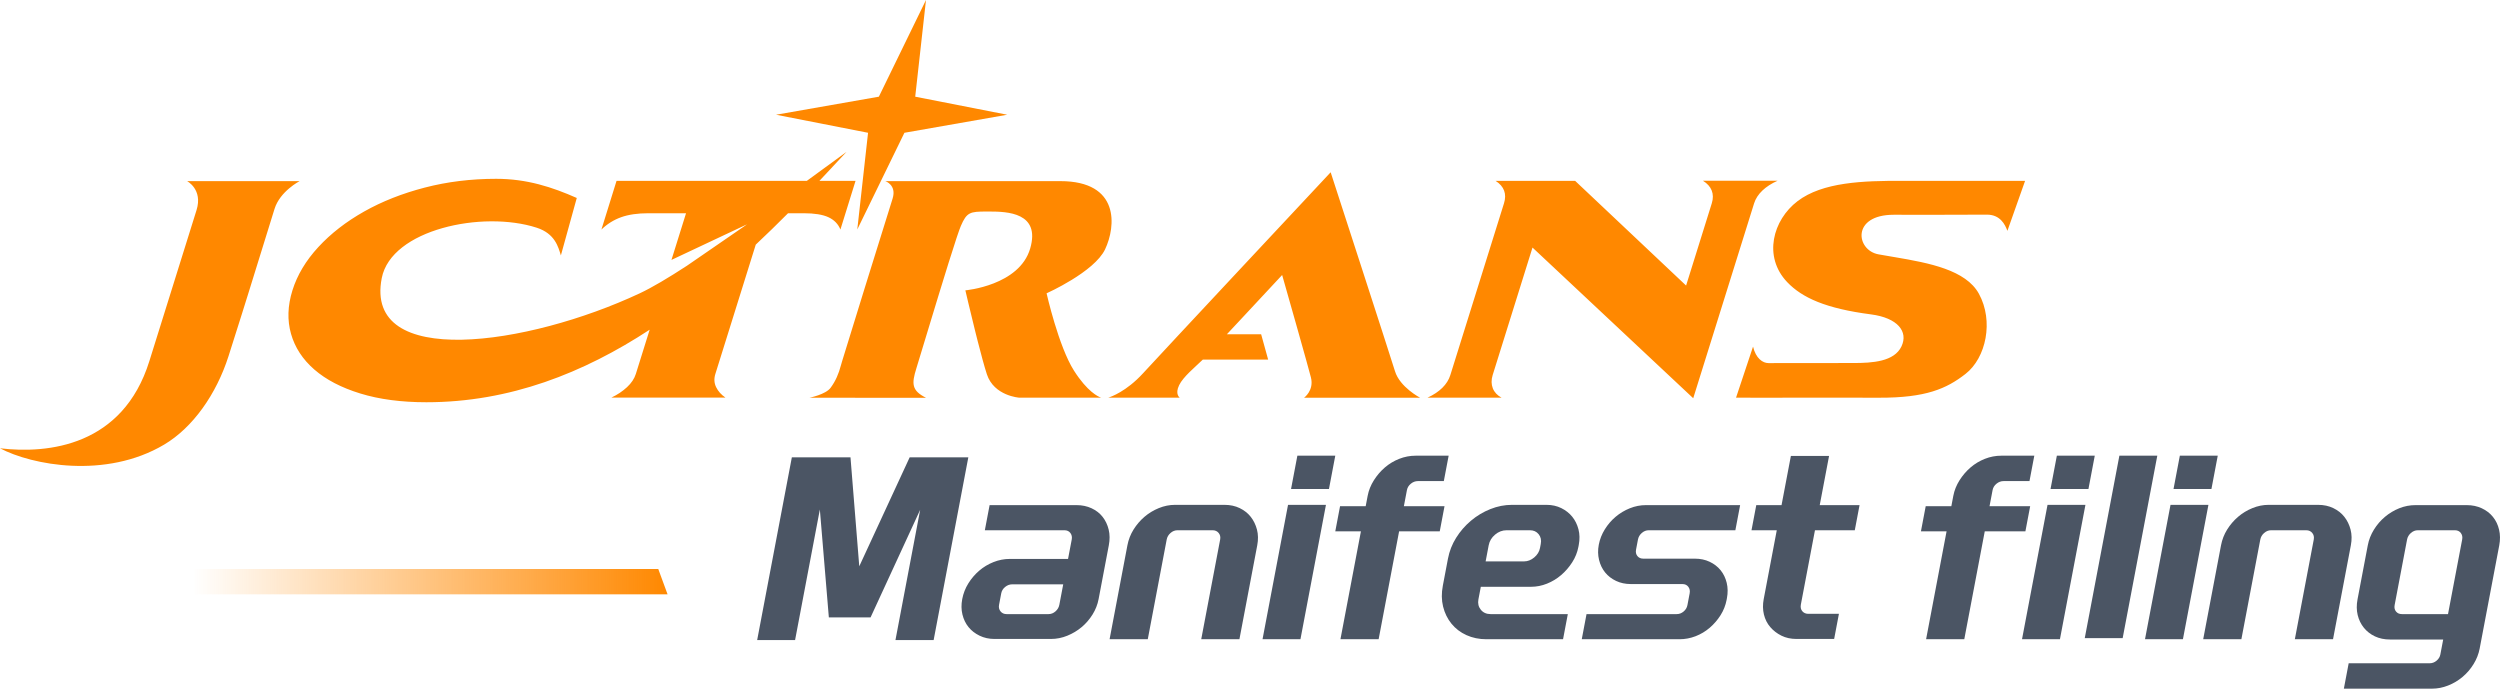 <?xml version="1.0" encoding="UTF-8"?>
<svg width="558px" height="154px" viewBox="0 0 558 154" version="1.1" xmlns="http://www.w3.org/2000/svg" xmlns:xlink="http://www.w3.org/1999/xlink">
    <title>舱单申报英文上下</title>
    <defs>
        <linearGradient x1="0%" y1="50%" x2="100%" y2="50%" id="linearGradient-1">
            <stop stop-color="#FF8800" stop-opacity="0" offset="0%"></stop>
            <stop stop-color="#FF8800" offset="100%"></stop>
        </linearGradient>
    </defs>
    <g id="页面-1" stroke="none" stroke-width="1" fill="none" fill-rule="evenodd">
        <g id="JCtrans-logo矩阵标准" transform="translate(-1387, -2976)" fill-rule="nonzero">
            <g id="舱单申报英文上下" transform="translate(1387, 2976)">
                <path d="M66.878,40.427 C66.878,40.427 62.512,42.668 61.277,46.621 C60.499,49.11 58.085,56.954 55.487,65.285 L55.181,66.267 L55.027,66.759 L54.565,68.237 C54.462,68.566 54.359,68.894 54.256,69.222 L53.948,70.204 C52.923,73.473 51.913,76.669 51.005,79.5 C48.291,87.969 43.074,95.421 36.622,99.246 C23.599,106.97 7.098,103.812 0,100.058 C10.793,101.354 27.424,99.53 33.331,80.62 C39.238,61.71 42.429,51.497 43.87,46.885 C45.31,42.272 41.762,40.427 41.762,40.427 L66.878,40.427 Z M188.938,33.904 C186.966,36.036 184.953,38.197 182.895,40.368 L190.957,40.368 L187.583,51.23 C187.079,49.995 186.187,49.08 184.91,48.486 C183.632,47.892 181.785,47.595 179.367,47.595 L175.891,47.595 C173.545,49.953 171.144,52.298 168.685,54.604 L159.667,83.47 C159.338,84.522 159.397,85.506 159.843,86.42 C160.288,87.335 160.984,88.112 161.929,88.752 L136.45,88.752 C137.795,88.112 138.96,87.335 139.946,86.42 C140.931,85.506 141.588,84.522 141.917,83.47 L145.005,73.589 C130.301,83.216 113.816,89.781 95.165,89.781 C89.566,89.781 84.648,89.13 80.411,87.826 C76.174,86.523 72.755,84.739 70.153,82.475 C67.552,80.212 65.821,77.559 64.957,74.518 C64.094,71.477 64.198,68.242 65.27,64.812 C66.341,61.382 68.271,58.158 71.058,55.14 C73.846,52.121 77.248,49.481 81.263,47.217 C85.279,44.953 89.796,43.17 94.816,41.867 C99.836,40.563 105.144,39.911 110.743,39.911 C117.614,39.911 123.251,41.763 128.736,44.187 L125.187,57.012 C124.608,55.119 123.883,52.15 119.798,50.826 C107.691,46.901 87.335,51.228 85.207,62.069 C81.193,82.513 117.81,77.165 142.748,65.49 C145.566,64.171 149.213,61.995 153.325,59.313 L166.195,50.454 C166.374,50.326 166.553,50.199 166.731,50.071 L149.869,58.014 L153.124,47.595 L144.726,47.595 C142.309,47.595 140.276,47.892 138.626,48.486 C136.978,49.08 135.515,49.995 134.238,51.23 L137.612,40.368 L180.086,40.368 C183.194,38.091 186.184,35.899 188.938,33.904 Z M236.652,40.427 C250.035,40.427 249.065,50.575 246.655,55.647 C244.245,60.721 233.597,65.466 233.597,65.466 C233.597,65.466 236.271,77.331 239.716,82.734 C242.724,87.449 245.122,88.527 245.683,88.725 L245.744,88.746 C245.786,88.759 245.808,88.764 245.808,88.764 L227.522,88.764 C227.522,88.764 221.86,88.401 220.266,83.525 C219.713,81.832 218.966,79.058 218.226,76.157 L218.049,75.459 L217.785,74.41 L217.632,73.799 C216.471,69.132 215.47,64.806 215.47,64.806 C215.47,64.806 227.532,63.752 229.942,55.45 C232.268,47.438 224.817,47.219 220.833,47.214 L220.158,47.214 C216.531,47.218 215.781,47.351 214.457,50.442 C214.282,50.852 214.008,51.616 213.661,52.647 L213.464,53.234 C212.496,56.154 211.066,60.755 209.623,65.467 L209.277,66.599 C209.22,66.788 209.162,66.976 209.104,67.165 L208.803,68.154 C206.9,74.401 205.125,80.316 204.536,82.201 C203.451,85.675 203.465,87.172 206.694,88.79 L180.668,88.776 C180.668,88.776 184.28,88.065 185.395,86.55 C186.51,85.035 187.187,83.453 187.693,81.542 C187.728,81.409 187.81,81.129 187.931,80.721 L188.019,80.43 C188.809,77.804 190.844,71.234 192.972,64.39 L193.296,63.349 C193.383,63.069 193.47,62.788 193.558,62.508 L193.819,61.667 C196.345,53.551 198.787,45.733 199.23,44.316 C200.177,41.284 197.604,40.427 197.604,40.427 L236.652,40.427 Z M297.004,38.451 C297.004,38.451 300.19,48.259 303.568,58.682 L303.982,59.961 C307.371,70.419 310.829,81.117 311.363,82.86 C312.452,86.418 316.965,88.773 316.965,88.773 L291.069,88.773 C291.069,88.773 293.337,87.154 292.598,84.243 C292.281,82.991 291.048,78.585 289.745,73.97 L289.216,72.094 C287.663,66.603 286.174,61.38 286.174,61.38 C286.174,61.38 281.431,66.48 276.899,71.334 L276.414,71.853 C275.528,72.802 274.657,73.733 273.839,74.608 L281.487,74.608 L283.05,80.259 L268.472,80.259 C266.613,82.055 264.109,84.089 263.19,85.957 C262.185,87.999 263.319,88.762 263.319,88.762 L247.346,88.762 C247.346,88.762 247.352,88.76 247.363,88.757 L247.411,88.742 C247.923,88.584 251.395,87.396 255.121,83.322 C257.059,81.203 266.786,70.779 276.379,60.512 L277.576,59.231 C287.542,48.565 297.004,38.451 297.004,38.451 Z M206.681,0 L204.277,21.581 L224.814,25.609 L201.865,29.636 L191.346,51.217 L193.75,29.636 L173.215,25.609 L196.162,21.581 L206.681,0 Z M396.743,40.346 C394.08,41.534 392.176,43.272 391.519,45.376 L377.927,88.884 L342.054,55.253 L333.163,83.717 C332.491,85.867 333.264,87.776 335.147,88.759 L318.626,88.759 C321.303,87.524 323.059,85.817 323.715,83.717 L335.692,45.376 C336.348,43.275 335.726,41.603 333.821,40.369 L351.571,40.369 L376.336,63.737 L382.071,45.376 C382.728,43.276 382.02,41.534 380.102,40.346 Z M424.643,40.368 C427.397,40.381 430.223,40.369 432.812,40.369 C439.236,40.369 445.733,40.386 452,40.366 L448.053,51.524 C447.522,50.081 446.427,47.89 443.455,47.909 C439.935,47.931 436.336,47.938 432.905,47.939 L430.368,47.939 C430.091,47.939 429.815,47.939 429.541,47.939 L427.918,47.938 C426.585,47.937 425.303,47.936 424.091,47.936 L422.669,47.935 C413.2,47.935 414.242,55.862 419.288,56.771 C420.224,56.94 421.188,57.103 422.165,57.268 L423.005,57.411 C430.593,58.701 438.774,60.252 441.691,65.565 C445.03,71.649 443.309,79.873 438.697,83.463 C434.46,86.762 429.853,88.803 419.416,88.771 C411.589,88.745 404.304,88.765 396.077,88.768 L392.49,88.768 C390.866,88.768 389.2,88.766 387.482,88.764 L391.279,77.364 C391.901,79.97 393.417,81.051 394.75,81.046 C396.524,81.038 399.245,81.035 402.166,81.033 L403.427,81.032 C403.639,81.032 403.851,81.032 404.063,81.032 L405.337,81.031 C405.549,81.031 405.76,81.031 405.971,81.031 L408.456,81.03 C408.658,81.03 408.858,81.03 409.056,81.03 L410.778,81.029 C410.962,81.029 411.143,81.029 411.321,81.029 L412.349,81.028 C412.843,81.028 413.304,81.027 413.725,81.027 C417.891,81.022 422.798,80.735 424.416,77.303 C425.969,74.008 423.556,70.942 417.593,70.169 C407.549,68.865 402.234,66.471 398.899,62.967 C393.472,57.264 395.71,49.094 401.207,44.903 C406.784,40.653 415.781,40.328 424.643,40.368 Z" id="形状结合" fill="#FF8800"></path>
                <g id="编组-22" transform="translate(169, 101.71)" fill="#4B5564">
                    <path d="M20.829,0.366 L22.788,24.689 L34.04,0.366 L47.129,0.366 L39.389,41.149 L30.866,41.149 L36.385,12.07 L25.312,36.089 L15.998,36.089 L13.992,12.009 L8.462,41.149 L0,41.149 L7.74,0.366 L20.829,0.366 Z M104.32,10.973 C105.579,10.973 106.709,11.217 107.713,11.705 C108.716,12.192 109.536,12.843 110.173,13.655 C110.81,14.468 111.27,15.413 111.553,16.49 C111.836,17.567 111.857,18.735 111.618,19.995 L107.638,40.966 L99.115,40.966 L103.338,18.715 C103.446,18.146 103.336,17.658 103.007,17.252 C102.678,16.846 102.23,16.642 101.662,16.642 L93.808,16.642 C93.24,16.642 92.724,16.846 92.262,17.252 C91.799,17.658 91.514,18.146 91.406,18.715 L87.183,40.966 L78.66,40.966 L82.64,19.995 C82.879,18.735 83.334,17.567 84.005,16.49 C84.676,15.413 85.485,14.468 86.43,13.655 C87.376,12.843 88.443,12.192 89.631,11.705 C90.82,11.217 92.023,10.973 93.24,10.973 L104.32,10.973 Z M71.301,11.034 C72.519,11.034 73.631,11.268 74.638,11.735 C75.645,12.202 76.467,12.843 77.105,13.655 C77.742,14.468 78.191,15.413 78.454,16.49 C78.716,17.567 78.728,18.735 78.489,19.995 L76.209,32.005 C75.978,33.224 75.527,34.372 74.856,35.449 C74.185,36.526 73.378,37.461 72.436,38.253 C71.494,39.046 70.429,39.686 69.241,40.174 C68.053,40.661 66.829,40.905 65.571,40.905 L52.969,40.905 C51.751,40.905 50.641,40.661 49.638,40.174 C48.634,39.686 47.812,39.046 47.171,38.253 C46.53,37.461 46.079,36.526 45.816,35.449 C45.554,34.372 45.538,33.224 45.77,32.005 C46.009,30.745 46.464,29.576 47.135,28.499 C47.806,27.422 48.615,26.478 49.56,25.665 C50.506,24.852 51.571,24.212 52.756,23.744 C53.94,23.277 55.141,23.043 56.359,23.043 L69.387,23.043 L70.209,18.715 C70.316,18.146 70.216,17.658 69.908,17.252 C69.599,16.846 69.161,16.642 68.593,16.642 L50.816,16.642 L51.88,11.034 L71.301,11.034 Z M68.311,28.713 L56.927,28.713 C56.358,28.713 55.835,28.906 55.356,29.292 C54.876,29.678 54.583,30.156 54.475,30.725 L53.989,33.285 C53.881,33.854 53.991,34.342 54.32,34.748 C54.649,35.154 55.097,35.358 55.666,35.358 L65.041,35.358 C65.609,35.358 66.125,35.154 66.587,34.748 C67.05,34.342 67.335,33.854 67.443,33.285 L68.311,28.713 Z M118.489,10.973 L126.952,10.973 L121.26,40.966 L112.797,40.966 L118.489,10.973 Z M120.572,0 L129.034,0 L127.623,7.437 L119.161,7.437 L120.572,0 Z M154.338,0 L153.262,5.669 L147.479,5.669 C146.911,5.669 146.387,5.862 145.908,6.249 C145.429,6.635 145.135,7.112 145.027,7.681 L144.344,11.278 L153.416,11.278 L152.351,16.886 L143.28,16.886 L138.71,40.966 L130.187,40.966 L134.757,16.886 L129.034,16.886 L130.099,11.278 L135.821,11.278 L136.261,8.961 C136.492,7.742 136.956,6.584 137.651,5.487 C138.346,4.389 139.167,3.434 140.112,2.621 C141.058,1.809 142.123,1.168 143.308,0.701 C144.492,0.234 145.714,0 146.972,0 L154.338,0 Z M176.189,10.973 C177.407,10.973 178.507,11.217 179.49,11.705 C180.473,12.192 181.285,12.832 181.926,13.625 C182.567,14.417 183.029,15.352 183.312,16.429 C183.594,17.506 183.616,18.674 183.377,19.934 L183.296,20.361 C183.065,21.58 182.603,22.728 181.912,23.805 C181.22,24.882 180.402,25.827 179.456,26.64 C178.51,27.453 177.455,28.093 176.291,28.56 C175.127,29.028 173.936,29.261 172.718,29.261 L161.517,29.261 L160.984,32.066 C160.815,32.96 160.993,33.732 161.519,34.382 C162.045,35.032 162.774,35.358 163.708,35.358 L180.937,35.358 L179.872,40.966 L162.765,40.966 C161.142,40.966 159.657,40.661 158.312,40.052 C156.967,39.442 155.85,38.589 154.963,37.491 C154.075,36.394 153.454,35.124 153.098,33.681 C152.743,32.238 152.723,30.684 153.04,29.018 L154.185,22.982 C154.501,21.316 155.111,19.762 156.014,18.319 C156.917,16.876 158.02,15.606 159.324,14.509 C160.628,13.411 162.071,12.548 163.651,11.918 C165.232,11.288 166.834,10.973 168.458,10.973 L176.189,10.973 Z M172.495,16.642 L167.26,16.642 C166.326,16.642 165.473,16.968 164.7,17.618 C163.928,18.268 163.453,19.061 163.275,19.995 L162.593,23.592 L171.177,23.592 C171.988,23.592 172.744,23.297 173.445,22.708 C174.145,22.119 174.572,21.418 174.727,20.605 L174.9,19.691 C175.062,18.837 174.905,18.116 174.428,17.526 C173.951,16.937 173.307,16.642 172.495,16.642 Z M198.994,16.642 C198.426,16.642 197.91,16.846 197.448,17.252 C196.985,17.658 196.7,18.146 196.592,18.715 L196.164,20.971 C196.056,21.54 196.158,22.017 196.47,22.403 C196.782,22.789 197.223,22.982 197.791,22.982 L209.297,22.982 C210.515,22.982 211.617,23.216 212.604,23.683 C213.591,24.151 214.404,24.781 215.046,25.573 C215.687,26.366 216.138,27.301 216.401,28.377 C216.663,29.454 216.678,30.603 216.447,31.822 L216.378,32.188 C216.146,33.407 215.697,34.545 215.03,35.601 C214.362,36.658 213.556,37.593 212.61,38.406 C211.664,39.218 210.611,39.848 209.451,40.295 C208.291,40.742 207.102,40.966 205.884,40.966 L184.049,40.966 L185.113,35.358 L205.244,35.358 C205.812,35.358 206.326,35.165 206.784,34.778 C207.243,34.392 207.527,33.915 207.635,33.346 L208.132,30.725 C208.24,30.156 208.14,29.668 207.831,29.261 C207.523,28.855 207.085,28.652 206.516,28.652 L195.01,28.652 C193.793,28.652 192.69,28.418 191.704,27.951 C190.717,27.483 189.903,26.853 189.262,26.061 C188.621,25.268 188.169,24.334 187.907,23.257 C187.644,22.18 187.625,21.052 187.849,19.873 C188.08,18.654 188.531,17.506 189.203,16.429 C189.874,15.352 190.68,14.417 191.622,13.625 C192.564,12.832 193.617,12.202 194.781,11.735 C195.945,11.268 197.136,11.034 198.354,11.034 L219.398,11.034 L218.333,16.642 L198.994,16.642 Z M232.952,33.224 C232.837,33.834 232.945,34.331 233.278,34.717 C233.61,35.104 234.061,35.297 234.629,35.297 L241.447,35.297 L240.383,40.905 L231.981,40.905 C230.723,40.905 229.603,40.661 228.62,40.174 C227.637,39.686 226.804,39.046 226.123,38.253 C225.441,37.461 224.969,36.526 224.707,35.449 C224.445,34.372 224.429,33.224 224.66,32.005 L227.576,16.642 L221.935,16.642 L222.999,11.034 L228.64,11.034 L230.723,0.061 L239.246,0.061 L237.164,11.034 L246.052,11.034 L244.988,16.642 L236.099,16.642 L232.952,33.224 Z" id="形状结合"></path>
                    <path d="M381.587,11.034 C382.805,11.034 383.917,11.268 384.925,11.735 C385.932,12.202 386.764,12.843 387.421,13.655 C388.079,14.468 388.537,15.423 388.795,16.521 C389.054,17.618 389.067,18.776 388.836,19.995 L384.463,43.039 C384.231,44.258 383.778,45.416 383.103,46.513 C382.428,47.611 381.608,48.566 380.642,49.379 C379.676,50.191 378.6,50.832 377.416,51.299 C376.231,51.766 375.03,52 373.813,52 L354.149,52 L355.225,46.331 L373.306,46.331 C373.874,46.331 374.388,46.138 374.846,45.751 C375.305,45.365 375.585,44.908 375.685,44.38 L376.321,41.027 L364.45,41.027 C363.192,41.027 362.069,40.793 361.082,40.326 C360.096,39.859 359.273,39.218 358.616,38.406 C357.958,37.593 357.499,36.648 357.236,35.571 C356.974,34.494 356.962,33.326 357.201,32.066 L359.492,19.995 C359.724,18.776 360.177,17.618 360.852,16.521 C361.527,15.423 362.347,14.468 363.313,13.655 C364.279,12.843 365.344,12.202 366.509,11.735 C367.673,11.268 368.884,11.034 370.142,11.034 L381.587,11.034 Z M285.057,0 L283.981,5.669 L278.197,5.669 C277.629,5.669 277.105,5.862 276.626,6.249 C276.147,6.635 275.853,7.112 275.745,7.681 L275.063,11.278 L284.134,11.278 L283.069,16.886 L273.998,16.886 L269.428,40.966 L260.905,40.966 L265.475,16.886 L259.753,16.886 L260.817,11.278 L266.54,11.278 L266.979,8.961 C267.211,7.742 267.674,6.584 268.369,5.487 C269.065,4.389 269.885,3.434 270.831,2.621 C271.776,1.809 272.842,1.168 274.026,0.701 C275.211,0.234 276.432,0 277.69,0 L285.057,0 Z M296.469,10.973 L290.777,40.966 L282.315,40.966 L288.007,10.973 L296.469,10.973 Z M323.92,10.973 L318.228,40.966 L309.765,40.966 L315.458,10.973 L323.92,10.973 Z M348.414,10.973 C349.672,10.973 350.803,11.217 351.806,11.705 C352.809,12.192 353.629,12.843 354.267,13.655 C354.904,14.468 355.364,15.413 355.646,16.49 C355.929,17.567 355.951,18.735 355.712,19.995 L351.732,40.966 L343.209,40.966 L347.432,18.715 C347.539,18.146 347.429,17.658 347.1,17.252 C346.772,16.846 346.323,16.642 345.755,16.642 L337.902,16.642 C337.333,16.642 336.818,16.846 336.355,17.252 C335.892,17.658 335.607,18.146 335.499,18.715 L331.276,40.966 L322.753,40.966 L326.733,19.995 C326.972,18.735 327.427,17.567 328.098,16.49 C328.77,15.413 329.578,14.468 330.524,13.655 C331.469,12.843 332.536,12.192 333.725,11.705 C334.913,11.217 336.116,10.973 337.334,10.973 L348.414,10.973 Z M312.508,4.54747351e-13 L304.779,40.722 L296.317,40.722 L304.045,4.54747351e-13 L312.508,4.54747351e-13 Z M378.94,16.642 L370.661,16.642 C370.092,16.642 369.577,16.846 369.114,17.252 C368.652,17.658 368.366,18.146 368.258,18.715 L365.482,33.346 C365.374,33.915 365.476,34.392 365.788,34.778 C366.1,35.165 366.541,35.358 367.109,35.358 L377.397,35.358 L380.556,18.715 C380.664,18.146 380.564,17.658 380.255,17.252 C379.947,16.846 379.508,16.642 378.94,16.642 Z M298.552,0 L297.14,7.437 L288.678,7.437 L290.089,0 L298.552,0 Z M326.002,0 L324.591,7.437 L316.129,7.437 L317.54,0 L326.002,0 Z" id="形状结合"></path>
                </g>
                <path d="M146.925,127 L149,132.651 C94.929,132.651 46.263,132.651 43.002,132.651 L43,127.006 L146.925,127 Z" id="路径备份" fill="url(#linearGradient-1)"></path>
            </g>
        </g>
    </g>
</svg>